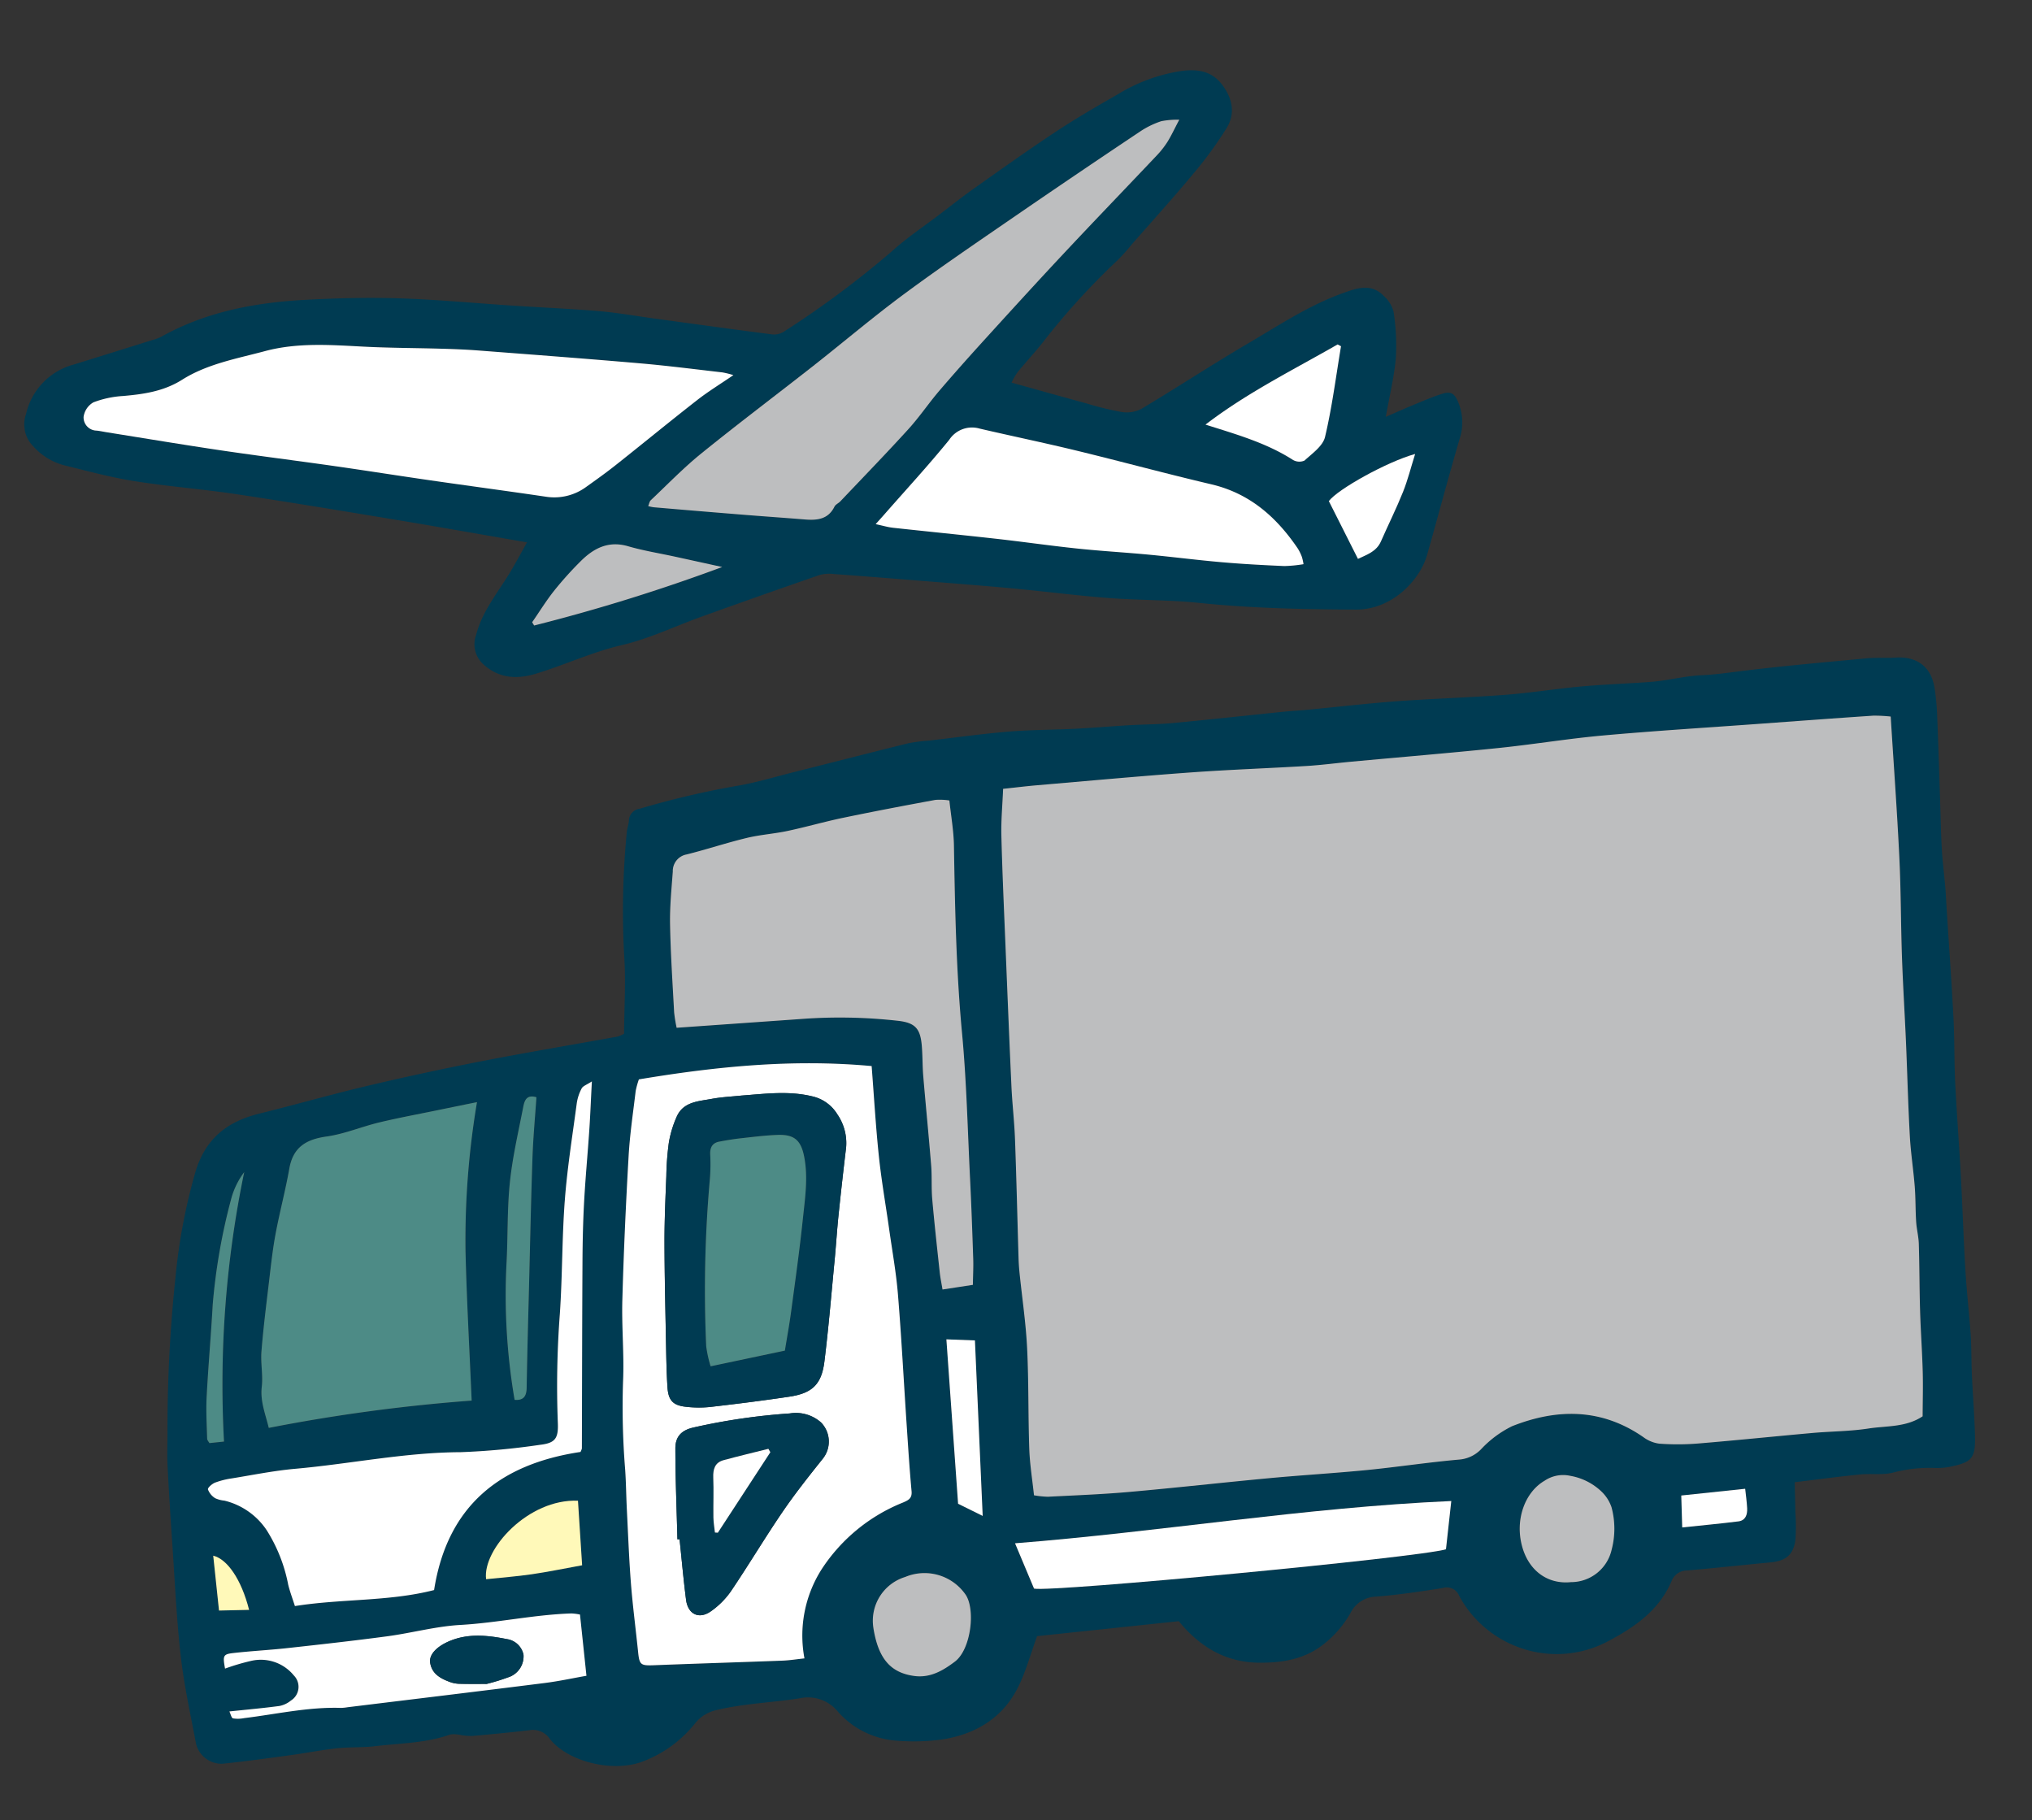 <svg xmlns="http://www.w3.org/2000/svg" xmlns:xlink="http://www.w3.org/1999/xlink" width="282.032" height="252.614" viewBox="0 0 282.032 252.614">
  <rect x="0" y="0" width="282.032" height="252.614" fill="#333333" stroke="none"/>
  <defs>
    <clipPath id="clip-path">
      <rect id="長方形_269" data-name="長方形 269" width="259.758" height="226.704" fill="none"/>
    </clipPath>
  </defs>
  <g id="グループ_313" data-name="グループ 313" transform="matrix(0.995, -0.105, 0.105, 0.995, 0, 27.152)">
    <g id="グループ_274" data-name="グループ 274" clip-path="url(#clip-path)">
      <path id="パス_1446" data-name="パス 1446" d="M72.375,88.108c.4-3.591,1.015-7.113,1.148-10.652A112.678,112.678,0,0,1,75.7,60.283c.1-.5.358-.98.441-1.486a1.714,1.714,0,0,1,1.658-1.5,120.522,120.522,0,0,1,13.413-1.716c2.8-.148,5.578-.692,8.363-1.087,5.419-.768,10.834-1.573,16.258-2.32a23.22,23.22,0,0,1,2.884-.063c3.694-.039,7.391-.165,11.081-.083,3.1.07,6.2.409,9.3.579,2.515.136,5.033.182,7.547.3,1.992.092,3.98.31,5.971.332,5.181.056,10.362.034,15.545.051,1.036.005,2.07.066,3.106.077,4.2.041,8.4-.007,12.6.126,5.009.16,10.013.547,15.021.692,3.479.1,6.963-.094,10.444-.049,2.964.039,5.927.235,8.892.353.741.029,1.484.053,2.225.029,1.925-.06,3.859-.295,5.772-.177,1.7.1,3.36.051,5.05.015,6-.123,12-.012,18.006.056,1.327.015,2.649.262,3.978.317,2.93.119,4.733,1.726,4.936,4.622a32.344,32.344,0,0,1-.051,4.222c-.232,3.7-.516,7.4-.782,11.1-.169,2.361-.385,4.719-.5,7.084-.089,1.767-.041,3.54-.075,5.31-.019.957-.082,1.912-.123,2.867-.213,5.114-.385,10.232-.654,15.344-.155,2.956-.528,5.9-.7,8.856-.24,4.285-.356,8.578-.574,12.865-.227,4.44-.552,8.876-.756,13.316-.135,2.949-.1,5.905-.206,8.856-.07,1.847-.3,3.685-.414,5.53-.165,2.74-.237,5.486-.44,8.222-.256,3.458-.728,3.917-4.1,4.237a9.694,9.694,0,0,1-1.777-.051,20.087,20.087,0,0,0-5.736-.029c-1.55.3-3.237-.179-4.864-.186-2.949-.012-5.9.073-9.093.121-.133,1.59-.235,2.886-.351,4.181a26.038,26.038,0,0,1-.383,3.735c-.5,2.1-1.639,2.815-3.815,2.791-3.852-.046-7.706-.02-11.556-.1a2.321,2.321,0,0,0-2.346,1.273c-2.114,3.765-5.595,5.709-9.459,7.275a15.192,15.192,0,0,1-12.825-.532A15.354,15.354,0,0,1,179.4,177.8a1.852,1.852,0,0,0-2.147-1.317c-3.111.165-6.232.3-9.343.216a4.087,4.087,0,0,0-3.748,1.883,14.617,14.617,0,0,1-3.956,3.786c-2.9,1.922-6.05,2.114-9.338,1.75-4.711-.521-8.047-3.13-10.514-6.9H120.585c-1.167,2.4-2.031,4.624-3.269,6.615-2.537,4.084-6.491,5.971-11.159,6.247a28.631,28.631,0,0,1-6.406-.477,11.947,11.947,0,0,1-7.731-4.85,5.351,5.351,0,0,0-5.072-2.418c-3.9.2-7.822-.1-11.728.421a5.215,5.215,0,0,0-3.1,1.528,16.944,16.944,0,0,1-8,4.544c-4.2.992-10.093-1.133-12.239-4.511a2.816,2.816,0,0,0-2.7-1.513c-2.653.037-5.305,0-7.958-.039a9.313,9.313,0,0,1-1.508-.271,4.064,4.064,0,0,0-1.521-.254c-3.489.854-7.033.467-10.553.52-1.751.027-3.506-.271-5.259-.266-2.184.009-4.367.208-6.551.274-3.174.1-6.35.2-9.524.191A3.661,3.661,0,0,1,3,179.893c-.336-4.13-.809-8.265-.842-12.4-.043-5.246.283-10.495.475-15.742.131-3.559.283-7.118.474-10.675.077-1.4.273-2.8.433-4.2A199.44,199.44,0,0,1,6.95,115.161a79.72,79.72,0,0,1,4.368-14.442c1.9-4.344,5.121-6.282,9.551-6.9C26,93.11,31.11,92.21,36.25,91.553q8.05-1.03,16.137-1.736c6.35-.555,12.715-.942,19.071-1.412a5.27,5.27,0,0,0,.917-.3m55.869-28.266c-.342,2.319-.756,4.353-.92,6.408-.407,5.086-.709,10.18-1.038,15.272-.421,6.5-.845,13.006-1.227,19.511-.145,2.435-.109,4.881-.276,7.314-.371,5.445-.823,10.885-1.232,16.327q-.084,1.1-.089,2.21c-.012,3.479.145,6.968-.048,10.437-.259,4.656-.842,9.294-1.17,13.946-.15,2.13-.026,4.278-.026,6.483a13.009,13.009,0,0,0,1.888.4c3.769.2,7.539.462,11.311.525,6.529.111,13.061.061,19.589.138,4.523.055,9.043.267,13.567.3,4.292.027,8.585-.174,12.875-.1a4.726,4.726,0,0,0,3.177-1.159,14.773,14.773,0,0,1,4.554-2.675c6.489-1.811,12.616-1.177,17.954,3.419a4.727,4.727,0,0,0,2.1,1.131,35.378,35.378,0,0,0,5.309.542c5.334.121,10.672.128,16.008.215,2.588.041,5.184.324,7.762.2,2.527-.123,5.162.4,7.65-.891.225-2.051.5-4.1.663-6.162.218-2.8.31-5.61.521-8.409.233-3.092.569-6.176.8-9.268.077-1.027-.089-2.07-.046-3.1.068-1.624.276-3.242.319-4.866.061-2.353-.061-4.711.058-7.058.22-4.367.572-8.726.842-13.09.244-3.92.407-7.847.685-11.766.324-4.576.825-9.14,1.084-13.72.361-6.431.571-12.873.857-19.555a20.671,20.671,0,0,0-2.4-.378c-5.333-.2-10.669-.366-16-.54-7.178-.232-14.354-.549-21.533-.659-4.883-.075-9.771.22-14.655.206-6.827-.017-13.653-.169-20.48-.256-2.073-.027-4.149.032-6.219-.058-5.4-.24-10.788-.624-16.185-.8-7.12-.232-14.245-.325-21.366-.467-1.469-.029-2.937,0-4.649,0M106.061,96.175c-10.795-2.157-21.528-2.2-32.306-1.549a11.247,11.247,0,0,0-.608,1.547c-.671,2.959-1.44,5.905-1.929,8.9-1.073,6.571-2.075,13.158-2.956,19.758-.5,3.745-.526,7.554-1.094,11.285a108.044,108.044,0,0,0-.986,12.173c-.07,1.852-.249,3.7-.349,5.549-.187,3.4-.419,6.8-.509,10.209-.085,3.176,0,6.355-.012,9.532-.007,1.826.15,1.956,2.027,2.08,5.917.4,11.832.837,17.751,1.235,1,.068,2.014.01,3.077.01a17.112,17.112,0,0,1,3.661-12.033,24.178,24.178,0,0,1,12.226-8.038c.777-.244,1.312-.441,1.324-1.436.043-3.106.174-6.21.293-9.314.233-6,.552-12,.693-18.01.073-3.038-.155-6.082-.262-9.123-.119-3.407-.358-6.813-.356-10.219,0-4.147.2-8.294.315-12.553m10.781,31.65c.157-1.3.346-2.46.429-3.627.266-3.7.523-7.391.729-11.091.375-6.735.935-13.469,1.012-20.211.1-8.687.848-17.313,1.612-25.951.181-2.043.026-4.116.026-6.28a8.281,8.281,0,0,0-1.92-.286c-4.329.336-8.657.692-12.977,1.126-2.627.264-5.232.729-7.859,1.005-1.91.2-3.852.119-5.752.373-2.854.38-5.675,1.009-8.529,1.4a2.333,2.333,0,0,0-2.152,2.157c-.433,2.4-.934,4.8-1.143,7.224-.353,4.06-.511,8.137-.721,12.207a19.22,19.22,0,0,0,.121,2.176l17.064.593a72.335,72.335,0,0,1,13.642,1.682c2.285.523,2.908,1.4,2.854,3.784-.031,1.406-.211,2.808-.242,4.213-.087,4.145-.106,8.292-.208,12.435-.037,1.554-.315,3.1-.342,4.653-.06,3.4-.039,6.8-.032,10.2,0,.785.085,1.569.135,2.416l4.254-.2m-70.833,8.668c.45-7.164.78-13.972,1.332-20.761A115.7,115.7,0,0,1,51.091,95.4c-2.119.206-3.871.373-5.622.547-2.728.269-5.462.477-8.178.835-2.491.327-4.953,1.084-7.442,1.172-2.859.1-4.777.969-5.615,3.878-.857,2.973-1.971,5.869-2.855,8.835-.634,2.128-1.1,4.307-1.593,6.474-.721,3.169-1.465,6.336-2.061,9.529-.3,1.595-.111,3.288-.467,4.862-.445,1.975.1,3.765.366,5.777a238.9,238.9,0,0,1,28.385-.813m14.26,8.67a2.621,2.621,0,0,0,.244-.455c.937-8.614,1.854-17.231,2.811-25.843.3-2.721.651-5.44,1.085-8.142.53-3.288,1.191-6.556,1.763-9.839.365-2.09.671-4.189,1.065-6.677-.727.377-1.286.489-1.515.825a6.288,6.288,0,0,0-.9,2.022c-1.061,4.38-2.242,8.738-3.051,13.166-.946,5.171-1.428,10.425-2.339,15.6a133.208,133.208,0,0,0-1.86,14.962c-.133,2.194-.658,2.784-2.779,2.806a100.4,100.4,0,0,1-11.074-.143c-7.7-.779-15.378.014-23.063-.114-2.946-.048-5.9.235-8.846.4a11.3,11.3,0,0,0-2.4.339c-.428.121-1.111.6-1.078.837a2.446,2.446,0,0,0,.871,1.315,3.987,3.987,0,0,0,1.235.469,9.815,9.815,0,0,1,5.4,4.687,21.8,21.8,0,0,1,2.181,7.857c.138.993.4,1.969.613,3.026,6.639-.341,13.055.758,19.431-.181,3.062-11.466,10.956-16.427,22.2-16.919m60.59,25.453c2.4.772,53.575,1.32,57.4.572.469-2.147.94-4.305,1.436-6.578-20.351-1.245-40.6.02-60.8-.521.664,2.211,1.273,4.234,1.963,6.527m-63.018-3.031a7.667,7.667,0,0,0-1.15-.276c-5.171-.382-10.34.22-15.522-.034-3.378-.165-6.786.4-10.185.5-4.655.133-9.311.157-13.967.179-2.515.012-5.029-.128-7.544-.107-1.457.014-1.528.2-1.39,2.026a30.171,30.171,0,0,1,3.671-.678,5.909,5.909,0,0,1,5.718,2.619,2.247,2.247,0,0,1-.767,3.428,3.608,3.608,0,0,1-1.653.581c-2.257.065-4.518.027-6.992.027.141.383.187.928.4,1.009A4.366,4.366,0,0,0,10,176.98c4.5-.072,9.011-.62,13.517,0a5.758,5.758,0,0,0,.891.005c9.191-.152,18.385-.288,27.576-.472,1.961-.039,3.917-.257,5.857-.392Zm137.207,9.953a5.769,5.769,0,0,0,6.062-3.883,11.413,11.413,0,0,0,.6-5.864,5.427,5.427,0,0,0-1.176-2.329,8.32,8.32,0,0,0-4.051-2.6,4.583,4.583,0,0,0-3.617.3c-2.857,1.273-4.694,4.919-4.051,8.764.566,3.392,2.939,5.6,6.237,5.605M98.123,173.69c.223,4.47,1.84,6.464,4.9,7.225,2.186.545,4.048-.293,5.854-1.38,2.46-1.479,3.677-7.116,2.377-9.22a6.929,6.929,0,0,0-8-3.179,6.346,6.346,0,0,0-5.132,6.554m-38.759-78.1c-1.356-.576-1.719.351-1.971,1.177-1.034,3.387-2.208,6.748-2.937,10.2-.777,3.68-1.053,7.46-1.651,11.181a85.751,85.751,0,0,0-.857,18.865c1.232.235,1.7-.331,1.838-1.506.559-4.551,1.167-9.094,1.763-13.64.789-6.007,1.549-12.02,2.392-18.02.388-2.767.944-5.51,1.423-8.261m-.511,65.231q.184-4.518.366-8.968c-6.818-1.01-13.9,5.3-13.815,9.491,2.116,0,4.241.065,6.36-.019,2.266-.089,4.527-.315,7.089-.5m55.978-.978c.5-8.234.985-16.154,1.484-24.322l-3.922-.562c-.267,7.849-.526,15.425-.779,22.848l3.217,2.036m-103.583-21.3a145.335,145.335,0,0,1,6.709-36.871,10.787,10.787,0,0,0-2.118,3.326,82.963,82.963,0,0,0-4.154,14.49c-.69,4.234-1.516,8.445-2.188,12.682-.3,1.893-.38,3.821-.533,5.736-.015.193.15.4.247.637Zm199.92,33.076c2.769,0,5.3.034,7.835-.015,1.007-.02,1.351-.806,1.4-1.68.053-.934.012-1.872.012-2.721H211.5c-.121,1.6-.223,2.956-.334,4.416M12.26,162.123c-.624-4.346-2.29-7.334-4.16-8v7.651l4.16.346" transform="translate(1.518 36.591)" fill="#003b52"/>
      <path id="パス_1447" data-name="パス 1447" d="M67.664,55.5c-6.229-1.763-12.141-3.47-18.069-5.106C42.466,48.428,35.336,46.46,28.178,44.6c-4.583-1.186-9.253-2.039-13.822-3.271-3.2-.86-6.31-2.073-9.435-3.2A8.755,8.755,0,0,1,.939,35.059a4.3,4.3,0,0,1-.52-4.569A9.223,9.223,0,0,1,7.73,24.37q5.563-1.1,11.122-2.22a6.452,6.452,0,0,0,1.295-.319C26.7,19.018,33.6,18.461,40.6,18.819c4.35.22,8.706.572,13.018,1.165,5.2.719,10.353,1.768,15.529,2.656,3.946.68,7.907,1.268,11.837,2.019,2.47.474,4.9,1.179,7.343,1.782,5.4,1.324,10.788,2.663,16.194,3.946a2.561,2.561,0,0,0,1.661-.223,134.048,134.048,0,0,0,16.045-9.5c2.266-1.651,4.772-2.968,7.174-4.425,1.709-1.039,3.4-2.114,5.143-3.089,4.005-2.239,8-4.5,12.072-6.612,2.954-1.532,6-2.895,9.047-4.234A23.651,23.651,0,0,1,164.87,0c2.28-.036,4.2.467,5.447,2.651,1.15,2.021,1.273,4.062-.09,5.854a54,54,0,0,1-5.356,5.915c-3.08,3-6.292,5.868-9.449,8.786a28.308,28.308,0,0,1-2.14,1.939,99.047,99.047,0,0,0-11.466,10.185c-1.288,1.332-2.7,2.544-4.014,3.847a9.656,9.656,0,0,0-.976,1.344c3.459,1.365,6.725,2.67,10,3.942a41.2,41.2,0,0,0,4.8,1.722,4.424,4.424,0,0,0,2.772-.172c5.237-2.428,10.372-5.072,15.626-7.457,4.5-2.039,8.905-4.348,13.735-5.535,1.976-.486,4.133-1.063,5.7.983a4.447,4.447,0,0,1,1.1,2.268,30.208,30.208,0,0,1-.346,6.38c-.5,2.6-1.416,5.128-2.254,8.04,1.428-.448,2.639-.852,3.864-1.208,1.421-.417,2.838-.871,4.286-1.16,1.254-.252,1.687.182,2.055,1.4a7.316,7.316,0,0,1-.351,5.106c-2.113,5.14-4.094,10.336-6.164,15.5-1.365,3.4-5.646,7.05-10.577,6.515-7.224-.791-14.408-1.7-21.526-3.2-4.126-.872-8.357-1.247-12.51-2.009-4.372-.8-8.7-1.843-13.061-2.716-4.5-.9-9.023-1.722-13.538-2.571-3.637-.683-7.275-1.363-10.917-2.014a5.128,5.128,0,0,0-1.975-.073q-8.441,1.96-16.858,4.021c-3.811.929-7.561,2.286-11.425,2.767-4.225.528-8.2,1.923-12.33,2.705-2.7.511-5.145.1-7.082-2.079a3.752,3.752,0,0,1-.569-4.137c1.092-2.917,3.211-5.126,5.1-7.5,1.136-1.428,2.145-2.956,3.278-4.535m30.9-20.07A12.015,12.015,0,0,0,97.1,34.9c-3.76-.84-7.51-1.733-11.29-2.465-7.341-1.423-14.7-2.762-22.054-4.113-1.671-.307-3.358-.55-5.043-.779-3.59-.486-7.2-.862-10.772-1.429C43.412,25.4,38.9,24.578,34.3,25.3c-4.014.63-8.149.915-11.853,2.738-2.723,1.339-5.517,1.438-8.42,1.387a13.7,13.7,0,0,0-4.159.446A2.756,2.756,0,0,0,8.307,31.74,1.833,1.833,0,0,0,9.9,33.813c.508.107,1,.276,1.5.414,5.137,1.38,10.261,2.806,15.41,4.133,5.087,1.312,10.205,2.5,15.3,3.789,4.367,1.1,8.718,2.268,13.083,3.377,5.239,1.331,10.49,2.6,15.723,3.947a7.5,7.5,0,0,0,5.769-.792c1.472-.833,2.947-1.67,4.377-2.574,4.055-2.571,8.065-5.215,12.139-7.755,1.673-1.041,3.464-1.893,5.363-2.918M163.8,6.692a11.623,11.623,0,0,0-2.5-.06,11.956,11.956,0,0,0-2.924,1.039q-9.44,4.973-18.829,10.042c-5.464,2.964-10.948,5.9-16.3,9.05-4.588,2.7-8.994,5.714-13.505,8.546C104.156,38.815,98.5,42.2,92.976,45.787c-2.659,1.726-5.106,3.781-7.634,5.709-.2.152-.273.472-.44.77a6.315,6.315,0,0,0,.717.233q5.988,1.147,11.977,2.285c2.9.542,5.8,1.049,8.694,1.6,1.678.315,3.234.356,4.3-1.331.182-.288.613-.412.893-.653,3.482-2.97,7-5.905,10.418-8.95,1.7-1.508,3.164-3.266,4.811-4.828,2.36-2.235,4.769-4.421,7.2-6.581,4.038-3.6,8.082-7.191,12.175-10.728,4.651-4.022,9.362-7.973,14.033-11.972a12.671,12.671,0,0,0,1.71-1.75c.622-.791,1.138-1.663,1.966-2.9m10.677,63.124a7,7,0,0,0-.114-1.01,6.205,6.205,0,0,0-.457-1.251c-2.487-4.648-5.833-8.306-11-10.1-6.077-2.114-12.074-4.453-18.132-6.617-4.312-1.54-8.675-2.935-13-4.435a3.781,3.781,0,0,0-4.363,1.1c-3.244,3.227-6.689,6.254-10.054,9.362-.354.327-.716.649-1.324,1.2.986.324,1.647.6,2.337.751,4.7,1.021,9.4,1.992,14.1,3.027,3.677.809,7.328,1.736,11.008,2.52,3.252.7,6.539,1.228,9.8,1.888,3.331.676,6.638,1.462,9.972,2.109,2.837.554,5.692,1.009,8.551,1.436a18.693,18.693,0,0,0,2.685.022M182.807,40.3c-.147-.1-.291-.2-.438-.3-6.477,2.864-13.147,5.319-19.395,9.137,4.195,1.828,8.161,3.428,11.546,6.138a1.758,1.758,0,0,0,1.586.262c1.17-.867,2.748-1.738,3.176-2.956,1.409-4.011,2.383-8.176,3.525-12.28M67.2,66.6c.075.16.152.319.228.477a251.633,251.633,0,0,0,26.794-5.329c-2.336-.779-4.358-1.453-6.38-2.123-2.1-.7-4.254-1.274-6.3-2.113-2.629-1.078-4.777-.227-6.767,1.382A48.83,48.83,0,0,0,70.663,62.6c-1.233,1.256-2.315,2.658-3.462,4m114.851,3.278c1.261-.45,2.649-.717,3.431-2.089,1.239-2.171,2.59-4.281,3.757-6.489.837-1.583,1.453-3.283,2.225-5.06-3.936.647-11.185,3.729-12.589,5.244,1.039,2.746,2.065,5.462,3.176,8.394" transform="translate(0 0)" fill="#003b52"/>
      <path id="パス_1448" data-name="パス 1448" d="M78.672,56.606c1.712,0,3.182-.026,4.649,0,7.123.141,14.246.235,21.366.467,5.4.175,10.79.559,16.187.8,2.068.092,4.145.031,6.217.058,6.827.087,13.653.239,20.48.257,4.884.012,9.772-.283,14.655-.206,7.179.111,14.357.426,21.535.659,5.334.172,10.67.337,16,.538a20.7,20.7,0,0,1,2.4.378c-.285,6.682-.494,13.124-.857,19.555-.259,4.58-.76,9.145-1.084,13.722-.278,3.917-.441,7.844-.683,11.764-.271,4.365-.624,8.723-.843,13.09-.119,2.348.005,4.706-.058,7.058-.043,1.624-.25,3.242-.317,4.866-.043,1.032.121,2.075.044,3.1-.23,3.092-.567,6.176-.8,9.268-.211,2.8-.3,5.61-.521,8.411-.16,2.06-.438,4.109-.663,6.161-2.487,1.293-5.123.768-7.65.893-2.578.124-5.172-.157-7.762-.2-5.336-.085-10.672-.094-16.008-.213a35.583,35.583,0,0,1-5.307-.543,4.737,4.737,0,0,1-2.1-1.13c-5.336-4.6-11.464-5.232-17.954-3.421a14.793,14.793,0,0,0-4.554,2.675,4.721,4.721,0,0,1-3.176,1.159c-4.29-.077-8.585.124-12.877.1-4.522-.031-9.043-.244-13.565-.3-6.53-.078-13.062-.029-19.591-.14-3.772-.063-7.541-.32-11.309-.523a13.223,13.223,0,0,1-1.888-.4c0-2.2-.126-4.353.026-6.481.327-4.654.91-9.292,1.169-13.948.194-3.469.037-6.956.048-10.437,0-.736.032-1.474.089-2.208.411-5.443.86-10.882,1.232-16.327.167-2.435.133-4.881.276-7.316.383-6.5.808-13.008,1.227-19.511.329-5.092.63-10.186,1.038-15.272.165-2.055.579-4.089.92-6.408" transform="translate(51.089 39.826)" fill="#bdbebf"/>
      <path id="パス_1449" data-name="パス 1449" d="M79.985,78.72c-.116,4.259-.313,8.406-.315,12.553,0,3.406.239,6.811.358,10.219.107,3.039.334,6.086.262,9.122-.141,6.006-.462,12.008-.693,18.011-.119,3.1-.25,6.208-.293,9.314-.014.995-.547,1.191-1.325,1.436a24.181,24.181,0,0,0-12.224,8.036,17.116,17.116,0,0,0-3.661,12.035c-1.063,0-2.075.058-3.079-.01-5.917-.4-11.832-.842-17.751-1.235-1.876-.124-2.033-.254-2.026-2.08.01-3.177-.073-6.357.01-9.532.092-3.406.324-6.806.509-10.209.1-1.852.281-3.7.351-5.549a107.605,107.605,0,0,1,.985-12.173c.567-3.731.595-7.542,1.094-11.285.883-6.6,1.883-13.187,2.958-19.758.487-2.992,1.257-5.937,1.927-8.9a11.506,11.506,0,0,1,.61-1.549c10.776-.653,21.509-.607,32.3,1.55M61.672,80.891c-1.409,0-2.825-.089-4.225.022-1.871.15-3.959-.031-5.092,1.951A14.813,14.813,0,0,0,50.9,86.3a38.017,38.017,0,0,0-.84,4.585c-.434,3-.894,6-1.208,9.011-.475,4.566-.845,9.144-1.242,13.718-.184,2.138-.38,4.278-.469,6.42-.075,1.857.506,2.6,2.263,2.978a15.32,15.32,0,0,0,3.3.378c3.707-.034,7.416-.106,11.118-.267,3.2-.14,4.617-1.223,5.343-4.338,1.07-4.595,1.947-9.236,2.891-13.86.412-2.022.753-4.062,1.179-6.08q.984-4.656,2.046-9.294a7.049,7.049,0,0,0-.731-4.675,5.489,5.489,0,0,0-3.22-2.852c-3.155-1.124-6.408-1.029-9.663-1.131M46.3,141.174l.3.019c0,2.814-.048,5.631.015,8.444.044,2.033,1.5,2.937,3.264,1.949a11.324,11.324,0,0,0,3.067-2.491c2.811-3.341,5.43-6.845,8.254-10.173,2-2.354,4.171-4.564,6.341-6.764a3.8,3.8,0,0,0,.278-5.012,5.268,5.268,0,0,0-4.179-1.705,87.236,87.236,0,0,0-13.488.54c-1.654.191-2.634.949-2.808,2.615-.436,4.183-.705,8.384-1.041,12.578" transform="translate(27.592 54.045)" fill="#fff"/>
      <path id="パス_1450" data-name="パス 1450" d="M84.857,124.366l-4.254.2c-.049-.847-.133-1.63-.135-2.416-.007-3.4-.027-6.8.032-10.2.029-1.552.3-3.1.342-4.653.1-4.143.123-8.29.21-12.435.029-1.406.21-2.808.24-4.213.055-2.387-.569-3.261-2.854-3.784A72.318,72.318,0,0,0,64.8,85.184c-5.62-.194-11.241-.39-17.066-.593a20.044,20.044,0,0,1-.121-2.176c.21-4.07.368-8.147.721-12.207.211-2.423.71-4.823,1.145-7.224a2.33,2.33,0,0,1,2.152-2.157c2.852-.4,5.673-1.024,8.527-1.4,1.9-.254,3.844-.174,5.752-.373,2.627-.276,5.234-.741,7.861-1.005,4.319-.434,8.646-.791,12.975-1.126a8.309,8.309,0,0,1,1.922.286c0,2.164.153,4.237-.027,6.28-.763,8.638-1.513,17.264-1.612,25.951-.077,6.742-.635,13.476-1.012,20.211-.206,3.7-.463,7.4-.729,11.091-.083,1.167-.273,2.327-.429,3.627" transform="translate(33.5 40.049)" fill="#bdbebf"/>
      <path id="パス_1451" data-name="パス 1451" d="M39.841,118.568a238.89,238.89,0,0,0-28.385.813c-.266-2.012-.811-3.8-.366-5.776.356-1.576.167-3.268.467-4.862.595-3.194,1.341-6.362,2.06-9.53.494-2.167.959-4.346,1.595-6.474.884-2.964,2-5.862,2.855-8.834.838-2.91,2.757-3.781,5.614-3.879,2.491-.087,4.951-.843,7.442-1.172,2.716-.358,5.452-.566,8.178-.835,1.751-.174,3.5-.341,5.622-.547a115.537,115.537,0,0,0-3.748,20.335c-.552,6.789-.883,13.6-1.332,20.761" transform="translate(7.685 54.516)" fill="#4d8b86"/>
      <path id="パス_1452" data-name="パス 1452" d="M57.716,127.729c-11.241.492-19.136,5.454-22.2,16.919-6.375.939-12.791-.16-19.431.181-.218-1.056-.475-2.033-.613-3.024a21.79,21.79,0,0,0-2.181-7.857,9.824,9.824,0,0,0-5.4-4.689,3.945,3.945,0,0,1-1.235-.469,2.446,2.446,0,0,1-.871-1.315c-.034-.233.651-.716,1.078-.835a11.175,11.175,0,0,1,2.4-.341c2.947-.164,5.9-.448,8.844-.4,7.687.128,15.367-.664,23.065.116a100.809,100.809,0,0,0,11.074.141c2.121-.02,2.646-.61,2.779-2.8a132.841,132.841,0,0,1,1.86-14.964c.911-5.178,1.394-10.432,2.339-15.6.808-4.426,1.99-8.786,3.05-13.164a6.276,6.276,0,0,1,.9-2.022c.228-.337.787-.448,1.515-.826-.4,2.487-.7,4.588-1.065,6.677-.572,3.283-1.233,6.551-1.763,9.841-.434,2.7-.782,5.419-1.085,8.14-.957,8.612-1.876,17.23-2.811,25.843a2.622,2.622,0,0,1-.244.455" transform="translate(4.07 54.025)" fill="#fff"/>
      <path id="パス_1453" data-name="パス 1453" d="M72.641,124.338c-.69-2.293-1.3-4.315-1.964-6.527,20.2.542,40.453-.724,60.8.521-.5,2.274-.968,4.431-1.436,6.578-3.828.748-55,.2-57.4-.572" transform="translate(49.735 82.869)" fill="#fff"/>
      <path id="パス_1454" data-name="パス 1454" d="M55.413,120.012v8.537c-1.941.135-3.9.351-5.857.39-9.191.186-18.385.32-27.578.474a6.224,6.224,0,0,1-.891-.005c-4.506-.624-9.011-.073-13.515,0a4.327,4.327,0,0,1-1.535-.126c-.216-.08-.262-.625-.4-1.009,2.474,0,4.735.039,6.992-.027a3.576,3.576,0,0,0,1.653-.581,2.244,2.244,0,0,0,.765-3.426,5.909,5.909,0,0,0-5.716-2.62,30.179,30.179,0,0,0-3.671.68c-.138-1.83-.066-2.014,1.39-2.026,2.515-.02,5.029.118,7.542.106,4.656-.02,9.314-.046,13.969-.177,3.4-.1,6.806-.663,10.185-.5,5.183.254,10.352-.348,15.522.032a7.692,7.692,0,0,1,1.15.278M41.54,128.221a28.922,28.922,0,0,0,3.355-.673,3.058,3.058,0,0,0,2.136-2.806,2.752,2.752,0,0,0-2.046-2.4c-2.619-.814-5.29-1.4-8.047-.542-1.774.554-2.947,1.542-2.9,2.668.077,1.637,1.293,2.4,2.586,3.021a4.207,4.207,0,0,0,1.273.336c1.1.143,2.2.244,3.639.4" transform="translate(3.945 84.166)" fill="#fff"/>
      <path id="パス_1455" data-name="パス 1455" d="M118.005,131.848c-3.3,0-5.672-2.213-6.237-5.605-.642-3.845,1.194-7.491,4.05-8.766a4.594,4.594,0,0,1,3.619-.3,8.329,8.329,0,0,1,4.051,2.595,5.442,5.442,0,0,1,1.176,2.331,11.415,11.415,0,0,1-.6,5.864,5.772,5.772,0,0,1-6.062,3.883" transform="translate(78.561 82.282)" fill="#bdbebf"/>
      <path id="パス_1456" data-name="パス 1456" d="M58.485,126.241a6.346,6.346,0,0,1,5.132-6.554,6.928,6.928,0,0,1,7.994,3.179c1.3,2.1.085,7.742-2.375,9.222-1.806,1.087-3.668,1.923-5.854,1.378-3.058-.762-4.673-2.755-4.9-7.225" transform="translate(41.156 84.039)" fill="#bdbebf"/>
      <path id="パス_1457" data-name="パス 1457" d="M38.869,77.658c-.479,2.751-1.034,5.494-1.423,8.261-.842,6-1.6,12.013-2.39,18.02-.6,4.545-1.206,9.089-1.763,13.64-.145,1.176-.608,1.741-1.84,1.506a85.856,85.856,0,0,1,.857-18.865c.6-3.721.874-7.5,1.651-11.181.729-3.455,1.9-6.817,2.937-10.2.252-.828.615-1.755,1.971-1.177" transform="translate(22.011 54.521)" fill="#4d8b86"/>
      <path id="パス_1458" data-name="パス 1458" d="M40.99,119.62c-2.562.189-4.823.417-7.089.506-2.119.082-4.244.017-6.36.017-.083-4.193,7-10.5,13.815-9.49q-.181,4.452-.366,8.967" transform="translate(19.38 77.791)" fill="#fff9b9"/>
      <path id="パス_1459" data-name="パス 1459" d="M69.621,125.577c-1.228-.779-2.085-1.32-3.217-2.036.252-7.423.511-15,.779-22.85,1.4.2,2.525.363,3.922.564-.5,8.168-.981,16.086-1.484,24.322" transform="translate(46.728 70.856)" fill="#fff"/>
      <path id="パス_1460" data-name="パス 1460" d="M8.436,118.023H6.4c-.1-.237-.262-.445-.247-.637.153-1.915.232-3.844.533-5.736.671-4.237,1.5-8.449,2.188-12.682a82.963,82.963,0,0,1,4.154-14.49,10.787,10.787,0,0,1,2.118-3.326,145.335,145.335,0,0,0-6.709,36.871" transform="translate(4.329 57.107)" fill="#4d8b86"/>
      <path id="パス_1461" data-name="パス 1461" d="M124.838,124.033c.111-1.46.213-2.818.334-4.418h8.914c0,.85.039,1.789-.012,2.723-.049.874-.394,1.659-1.4,1.678-2.533.049-5.067.017-7.835.017" transform="translate(87.848 84.173)" fill="#fff"/>
      <path id="パス_1462" data-name="パス 1462" d="M9.805,119.94l-4.16-.346v-7.651c1.871.663,3.537,3.651,4.16,8" transform="translate(3.972 78.774)" fill="#fff9b9"/>
      <path id="パス_1463" data-name="パス 1463" d="M95.141,25.1c-1.9,1.027-3.694,1.877-5.365,2.92-4.074,2.54-8.084,5.183-12.141,7.754-1.428.906-2.9,1.741-4.377,2.574a7.48,7.48,0,0,1-5.765.792c-5.234-1.346-10.486-2.617-15.723-3.947-4.367-1.107-8.716-2.278-13.084-3.378-5.094-1.283-10.21-2.475-15.3-3.787-5.15-1.327-10.275-2.751-15.41-4.135-.5-.135-.995-.3-1.5-.411a1.832,1.832,0,0,1-1.588-2.075,2.766,2.766,0,0,1,1.566-1.867,13.8,13.8,0,0,1,4.157-.445c2.9.053,5.7-.046,8.421-1.387,3.7-1.821,7.835-2.106,11.853-2.74,4.595-.724,9.108.1,13.631.816,3.578.567,7.183.944,10.771,1.429,1.688.227,3.372.472,5.046.779,7.353,1.351,14.711,2.69,22.051,4.113,3.782.733,7.532,1.624,11.294,2.464a12.527,12.527,0,0,1,1.463.532" transform="translate(3.422 10.335)" fill="#fff"/>
      <path id="パス_1464" data-name="パス 1464" d="M128.727,3.977c-.828,1.233-1.344,2.107-1.966,2.9a12.566,12.566,0,0,1-1.711,1.748c-4.672,4-9.382,7.951-14.033,11.972-4.092,3.537-8.137,7.13-12.175,10.726-2.428,2.162-4.837,4.348-7.2,6.585C90,39.469,88.53,41.227,86.835,42.733c-3.419,3.045-6.936,5.978-10.418,8.951-.281.24-.71.363-.893.651-1.068,1.688-2.624,1.647-4.3,1.331-2.895-.545-5.8-1.053-8.694-1.6q-5.993-1.124-11.977-2.283a6.683,6.683,0,0,1-.717-.233c.165-.3.24-.618.44-.772,2.528-1.927,4.975-3.982,7.634-5.707C63.435,39.489,69.088,36.1,74.667,32.6c4.511-2.835,8.917-5.845,13.505-8.546,5.356-3.152,10.841-6.086,16.3-9.05q9.379-5.086,18.829-10.045a12.07,12.07,0,0,1,2.924-1.038,11.512,11.512,0,0,1,2.5.06" transform="translate(35.068 2.715)" fill="#bdbebf"/>
      <path id="パス_1465" data-name="パス 1465" d="M126.548,50.765a18.7,18.7,0,0,1-2.685-.02c-2.857-.428-5.714-.884-8.549-1.436-3.336-.647-6.643-1.435-9.973-2.109-3.259-.659-6.546-1.194-9.8-1.888-3.68-.784-7.331-1.711-11.006-2.521-4.694-1.034-9.4-2.005-14.1-3.026-.69-.15-1.351-.429-2.336-.751.607-.55.968-.872,1.322-1.2,3.365-3.108,6.81-6.135,10.055-9.364a3.778,3.778,0,0,1,4.361-1.1c4.327,1.5,8.691,2.893,13,4.433,6.058,2.165,12.057,4.5,18.132,6.619,5.167,1.8,8.513,5.455,11,10.1a6.267,6.267,0,0,1,.455,1.251,6.97,6.97,0,0,1,.114,1.009" transform="translate(47.924 19.049)" fill="#fff"/>
      <path id="パス_1466" data-name="パス 1466" d="M115.493,23.779c-1.142,4.106-2.116,8.27-3.525,12.28-.429,1.22-2.005,2.089-3.176,2.956a1.76,1.76,0,0,1-1.588-.261c-3.384-2.714-7.35-4.312-11.546-6.14,6.247-3.818,12.919-6.273,19.395-9.137l.44.3" transform="translate(67.315 16.521)" fill="#fff"/>
      <path id="パス_1467" data-name="パス 1467" d="M39.444,43.044c1.148-1.337,2.23-2.74,3.462-4a48.27,48.27,0,0,1,4.116-3.711c1.99-1.608,4.138-2.46,6.767-1.382,2.044.838,4.195,1.416,6.3,2.113,2.022.67,4.043,1.344,6.379,2.121a251.226,251.226,0,0,1-26.794,5.331c-.077-.158-.152-.319-.228-.477" transform="translate(27.757 23.557)" fill="#bdbebf"/>
      <path id="パス_1468" data-name="パス 1468" d="M108.169,46.648c-1.111-2.932-2.136-5.648-3.176-8.394,1.4-1.515,8.653-4.6,12.589-5.244-.772,1.777-1.389,3.477-2.225,5.06-1.167,2.208-2.518,4.319-3.757,6.489-.782,1.371-2.171,1.639-3.431,2.089" transform="translate(73.883 23.229)" fill="#fff"/>
      <path id="パス_1469" data-name="パス 1469" d="M58.4,79.216c3.256.1,6.51.007,9.663,1.131A5.484,5.484,0,0,1,71.28,83.2a7.049,7.049,0,0,1,.731,4.675q-1.058,4.638-2.046,9.294c-.426,2.019-.767,4.058-1.179,6.08-.942,4.624-1.82,9.265-2.891,13.86-.724,3.114-2.147,4.2-5.341,4.338-3.7.162-7.411.233-11.118.267a15.43,15.43,0,0,1-3.3-.378c-1.757-.373-2.337-1.121-2.263-2.978.087-2.142.283-4.281.469-6.42.4-4.574.765-9.152,1.242-13.718.313-3.014.772-6.012,1.206-9.011a38.356,38.356,0,0,1,.84-4.585,14.961,14.961,0,0,1,1.452-3.435c1.135-1.981,3.223-1.8,5.094-1.951,1.4-.111,2.815-.022,4.223-.022m2.2,35.815c.537-1.975,1.021-3.608,1.421-5.261,1.012-4.167,2.056-8.326,2.949-12.519.613-2.879,1.389-5.757,1.109-8.759-.211-2.261-1.049-3.167-3.355-3.326-1.683-.116-3.377-.08-5.065-.07-1.024.005-2.05.063-3.068.148-.976.083-1.377.673-1.438,1.642a25.167,25.167,0,0,1-.431,3.522,172.711,172.711,0,0,0-2.912,22.87,16.545,16.545,0,0,0,.317,2.833L60.6,115.031" transform="translate(30.867 55.72)" fill="#003b52"/>
      <path id="パス_1470" data-name="パス 1470" d="M43.373,121.111c.336-4.195.6-8.394,1.041-12.578.174-1.666,1.153-2.424,2.809-2.615a86.989,86.989,0,0,1,13.486-.538,5.264,5.264,0,0,1,4.179,1.7,3.8,3.8,0,0,1-.276,5.012c-2.171,2.2-4.344,4.409-6.341,6.764-2.826,3.329-5.445,6.832-8.256,10.173a11.292,11.292,0,0,1-3.067,2.491c-1.762.988-3.218.085-3.264-1.949-.063-2.813-.015-5.629-.015-8.444-.1-.005-.2-.012-.3-.019m14.088-10.665-.22-.494c-2.113.3-4.23.572-6.338.911-1.24.2-1.607,1.078-1.685,2.256-.121,1.837-.394,3.665-.561,5.5-.063.692-.01,1.4-.01,2.1.133.022.266.044.4.068q4.206-5.17,8.415-10.338" transform="translate(30.522 74.109)" fill="#003b52"/>
      <path id="パス_1471" data-name="パス 1471" d="M29.8,127.49c-1.443-.155-2.544-.256-3.639-.4a4.206,4.206,0,0,1-1.273-.336c-1.293-.625-2.51-1.383-2.586-3.021-.051-1.126,1.123-2.114,2.9-2.668,2.757-.862,5.428-.273,8.047.542a2.752,2.752,0,0,1,2.046,2.4,3.058,3.058,0,0,1-2.136,2.806,28.921,28.921,0,0,1-3.355.673" transform="translate(15.69 84.896)" fill="#003b52"/>
      <path id="パス_1472" data-name="パス 1472" d="M58.148,112.593l-10.473,1.082a16.544,16.544,0,0,1-.317-2.833,172.708,172.708,0,0,1,2.912-22.87A25.166,25.166,0,0,0,50.7,84.45c.061-.969.462-1.559,1.438-1.642,1.019-.085,2.044-.143,3.068-.148,1.688-.01,3.382-.046,5.065.07,2.305.158,3.143,1.065,3.355,3.326.279,3-.5,5.879-1.109,8.759-.893,4.193-1.937,8.352-2.949,12.519-.4,1.653-.884,3.286-1.421,5.261" transform="translate(33.319 58.158)" fill="#4d8b86"/>
      <path id="パス_1473" data-name="パス 1473" d="M55.291,108.53q-4.206,5.17-8.415,10.338c-.133-.024-.266-.046-.4-.068,0-.7-.053-1.4.01-2.1.167-1.837.44-3.665.561-5.5.078-1.177.445-2.055,1.685-2.256,2.107-.339,4.225-.612,6.338-.911l.22.494" transform="translate(32.692 76.025)" fill="#fff"/>
    </g>
  </g>
</svg>
